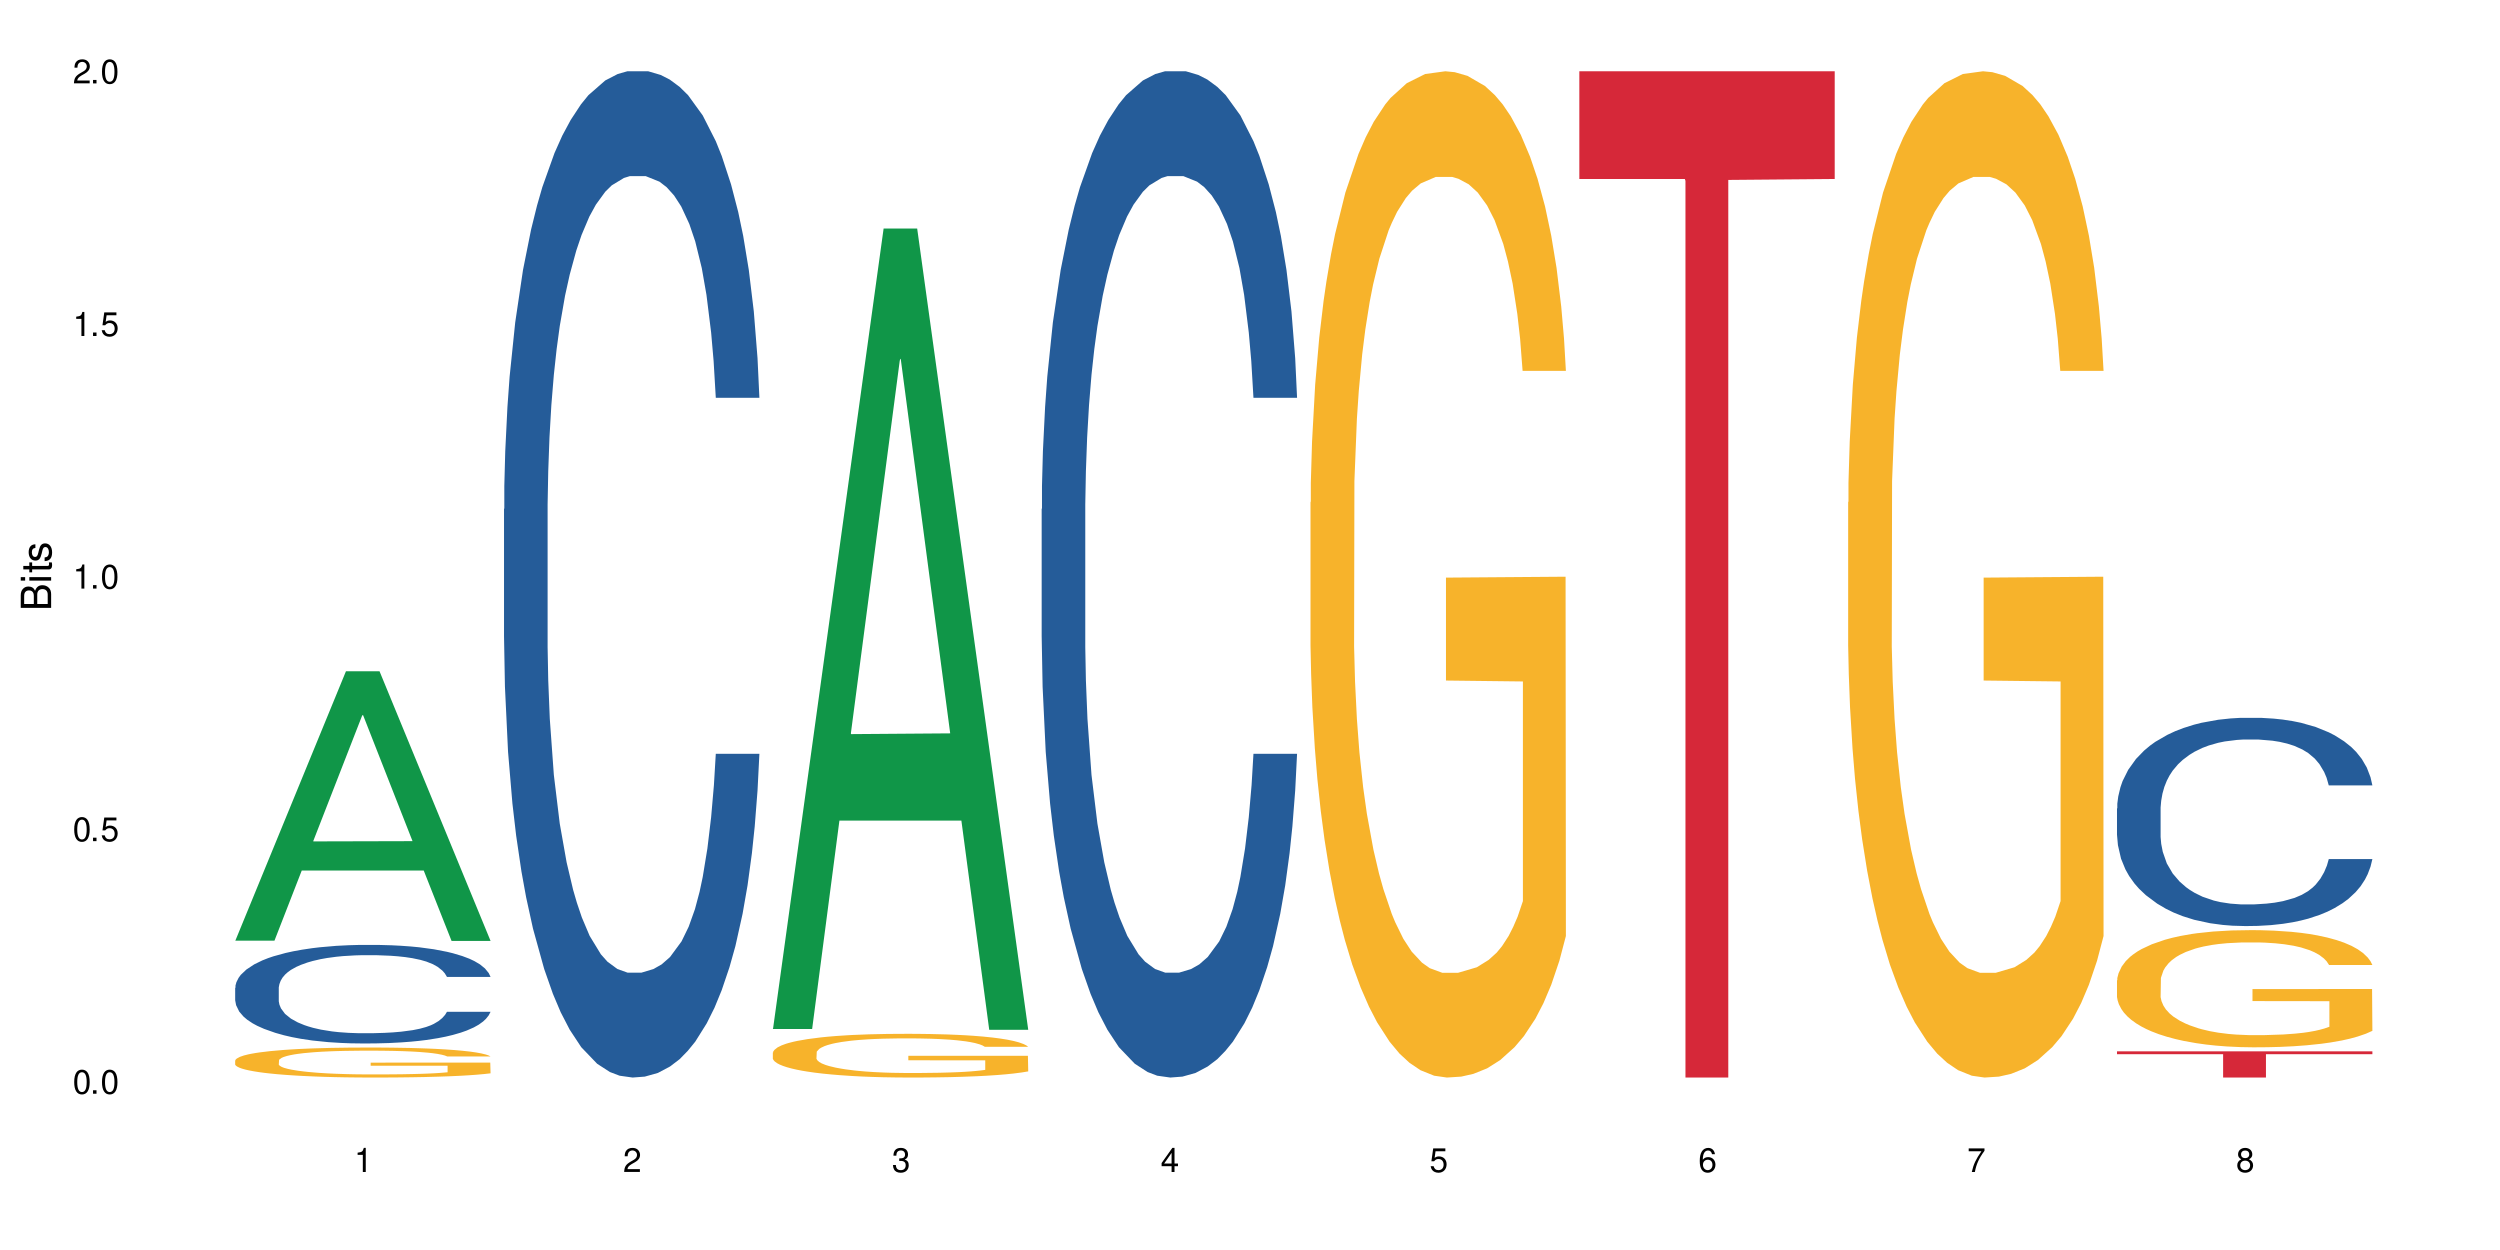 <?xml version="1.0" encoding="UTF-8"?>
<svg xmlns="http://www.w3.org/2000/svg" xmlns:xlink="http://www.w3.org/1999/xlink" width="720" height="360" viewBox="0 0 720 360">
<defs>
<g>
<g id="glyph-0-0">
</g>
<g id="glyph-0-1">
<path d="M 2.641 -6.938 C 2 -6.938 1.422 -6.656 1.078 -6.172 C 0.641 -5.562 0.406 -4.641 0.406 -3.359 C 0.406 -1.016 1.188 0.219 2.641 0.219 C 4.078 0.219 4.859 -1.016 4.859 -3.297 C 4.859 -4.641 4.656 -5.547 4.203 -6.172 C 3.844 -6.656 3.281 -6.938 2.641 -6.938 Z M 2.641 -6.188 C 3.547 -6.188 4 -5.25 4 -3.375 C 4 -1.406 3.562 -0.484 2.625 -0.484 C 1.734 -0.484 1.281 -1.438 1.281 -3.344 C 1.281 -5.25 1.734 -6.188 2.641 -6.188 Z M 2.641 -6.188 "/>
</g>
<g id="glyph-0-2">
<path d="M 1.828 -1 L 0.828 -1 L 0.828 0 L 1.828 0 Z M 1.828 -1 "/>
</g>
<g id="glyph-0-3">
<path d="M 4.562 -6.797 L 1.062 -6.797 L 0.547 -3.094 L 1.328 -3.094 C 1.719 -3.562 2.047 -3.734 2.578 -3.734 C 3.484 -3.734 4.062 -3.109 4.062 -2.094 C 4.062 -1.125 3.484 -0.531 2.578 -0.531 C 1.828 -0.531 1.375 -0.906 1.188 -1.672 L 0.328 -1.672 C 0.453 -1.109 0.547 -0.844 0.75 -0.594 C 1.125 -0.078 1.828 0.219 2.594 0.219 C 3.969 0.219 4.922 -0.781 4.922 -2.219 C 4.922 -3.562 4.031 -4.484 2.719 -4.484 C 2.25 -4.484 1.859 -4.359 1.469 -4.062 L 1.734 -5.969 L 4.562 -5.969 Z M 4.562 -6.797 "/>
</g>
<g id="glyph-0-4">
<path d="M 2.484 -4.938 L 2.484 0 L 3.328 0 L 3.328 -6.938 L 2.766 -6.938 C 2.469 -5.875 2.281 -5.734 0.984 -5.562 L 0.984 -4.938 Z M 2.484 -4.938 "/>
</g>
<g id="glyph-0-5">
<path d="M 4.859 -0.828 L 1.281 -0.828 C 1.359 -1.406 1.672 -1.781 2.5 -2.281 L 3.469 -2.828 C 4.406 -3.344 4.906 -4.062 4.906 -4.906 C 4.906 -5.484 4.672 -6.031 4.266 -6.406 C 3.859 -6.766 3.375 -6.938 2.719 -6.938 C 1.859 -6.938 1.219 -6.625 0.844 -6.031 C 0.609 -5.672 0.5 -5.234 0.484 -4.531 L 1.328 -4.531 C 1.359 -5.016 1.406 -5.281 1.531 -5.516 C 1.75 -5.938 2.188 -6.203 2.703 -6.203 C 3.469 -6.203 4.031 -5.641 4.031 -4.891 C 4.031 -4.344 3.719 -3.859 3.125 -3.516 L 2.234 -3 C 0.812 -2.172 0.406 -1.531 0.328 -0.016 L 4.859 -0.016 Z M 4.859 -0.828 "/>
</g>
<g id="glyph-0-6">
<path d="M 2.125 -3.188 L 2.578 -3.188 C 3.5 -3.188 3.984 -2.766 3.984 -1.922 C 3.984 -1.062 3.469 -0.531 2.594 -0.531 C 1.656 -0.531 1.203 -1 1.156 -2.016 L 0.312 -2.016 C 0.344 -1.453 0.438 -1.094 0.609 -0.781 C 0.953 -0.109 1.625 0.219 2.547 0.219 C 3.953 0.219 4.859 -0.625 4.859 -1.938 C 4.859 -2.828 4.516 -3.297 3.703 -3.594 C 4.344 -3.844 4.656 -4.328 4.656 -5.031 C 4.656 -6.219 3.875 -6.938 2.578 -6.938 C 1.203 -6.938 0.484 -6.172 0.453 -4.703 L 1.297 -4.703 C 1.312 -5.125 1.344 -5.359 1.453 -5.578 C 1.641 -5.969 2.062 -6.203 2.594 -6.203 C 3.344 -6.203 3.797 -5.75 3.797 -5 C 3.797 -4.516 3.609 -4.219 3.25 -4.047 C 3.016 -3.953 2.703 -3.922 2.125 -3.906 Z M 2.125 -3.188 "/>
</g>
<g id="glyph-0-7">
<path d="M 3.141 -1.672 L 3.141 0 L 3.984 0 L 3.984 -1.672 L 4.984 -1.672 L 4.984 -2.438 L 3.984 -2.438 L 3.984 -6.938 L 3.359 -6.938 L 0.266 -2.578 L 0.266 -1.672 Z M 3.141 -2.438 L 1 -2.438 L 3.141 -5.5 Z M 3.141 -2.438 "/>
</g>
<g id="glyph-0-8">
<path d="M 4.781 -5.125 C 4.609 -6.266 3.891 -6.938 2.844 -6.938 C 2.094 -6.938 1.422 -6.578 1.031 -5.953 C 0.594 -5.266 0.406 -4.422 0.406 -3.172 C 0.406 -2 0.578 -1.25 0.984 -0.641 C 1.359 -0.078 1.953 0.219 2.703 0.219 C 3.984 0.219 4.922 -0.75 4.922 -2.094 C 4.922 -3.375 4.062 -4.281 2.844 -4.281 C 2.172 -4.281 1.641 -4.031 1.281 -3.516 C 1.281 -5.234 1.828 -6.188 2.797 -6.188 C 3.391 -6.188 3.797 -5.797 3.938 -5.125 Z M 2.734 -3.531 C 3.547 -3.531 4.062 -2.953 4.062 -2.031 C 4.062 -1.156 3.484 -0.531 2.703 -0.531 C 1.922 -0.531 1.328 -1.188 1.328 -2.078 C 1.328 -2.938 1.906 -3.531 2.734 -3.531 Z M 2.734 -3.531 "/>
</g>
<g id="glyph-0-9">
<path d="M 4.984 -6.797 L 0.438 -6.797 L 0.438 -5.969 L 4.109 -5.969 C 2.5 -3.656 1.828 -2.234 1.328 0 L 2.219 0 C 2.594 -2.172 3.453 -4.047 4.984 -6.094 Z M 4.984 -6.797 "/>
</g>
<g id="glyph-0-10">
<path d="M 3.75 -3.656 C 4.469 -4.094 4.688 -4.438 4.688 -5.078 C 4.688 -6.172 3.844 -6.938 2.641 -6.938 C 1.438 -6.938 0.594 -6.172 0.594 -5.094 C 0.594 -4.438 0.812 -4.094 1.516 -3.656 C 0.734 -3.266 0.359 -2.703 0.359 -1.922 C 0.359 -0.656 1.281 0.219 2.641 0.219 C 3.984 0.219 4.922 -0.656 4.922 -1.922 C 4.922 -2.703 4.531 -3.266 3.75 -3.656 Z M 2.641 -6.188 C 3.359 -6.188 3.812 -5.75 3.812 -5.062 C 3.812 -4.406 3.344 -3.984 2.641 -3.984 C 1.922 -3.984 1.453 -4.406 1.453 -5.078 C 1.453 -5.75 1.922 -6.188 2.641 -6.188 Z M 2.641 -3.266 C 3.484 -3.266 4.062 -2.719 4.062 -1.906 C 4.062 -1.078 3.484 -0.531 2.625 -0.531 C 1.797 -0.531 1.219 -1.094 1.219 -1.906 C 1.219 -2.719 1.781 -3.266 2.641 -3.266 Z M 2.641 -3.266 "/>
</g>
<g id="glyph-1-0">
</g>
<g id="glyph-1-1">
<path d="M 0 -0.953 L 0 -4.891 C 0 -5.719 -0.234 -6.344 -0.734 -6.797 C -1.188 -7.234 -1.812 -7.469 -2.5 -7.469 C -3.547 -7.469 -4.188 -7 -4.625 -5.875 C -4.984 -6.688 -5.625 -7.094 -6.531 -7.094 C -7.172 -7.094 -7.734 -6.859 -8.141 -6.391 C -8.562 -5.922 -8.75 -5.344 -8.75 -4.5 L -8.75 -0.953 Z M -4.984 -2.062 L -7.766 -2.062 L -7.766 -4.219 C -7.766 -4.844 -7.688 -5.203 -7.453 -5.5 C -7.219 -5.812 -6.859 -5.969 -6.375 -5.969 C -5.891 -5.969 -5.531 -5.812 -5.297 -5.5 C -5.062 -5.203 -4.984 -4.844 -4.984 -4.219 Z M -0.984 -2.062 L -4 -2.062 L -4 -4.781 C -4 -5.766 -3.438 -6.359 -2.484 -6.359 C -1.547 -6.359 -0.984 -5.766 -0.984 -4.781 Z M -0.984 -2.062 "/>
</g>
<g id="glyph-1-2">
<path d="M -6.281 -1.797 L -6.281 -0.797 L 0 -0.797 L 0 -1.797 Z M -8.75 -1.797 L -8.75 -0.797 L -7.484 -0.797 L -7.484 -1.797 Z M -8.75 -1.797 "/>
</g>
<g id="glyph-1-3">
<path d="M -6.281 -3.047 L -6.281 -2.016 L -8.016 -2.016 L -8.016 -1.016 L -6.281 -1.016 L -6.281 -0.172 L -5.469 -0.172 L -5.469 -1.016 L -0.719 -1.016 C -0.078 -1.016 0.281 -1.453 0.281 -2.234 C 0.281 -2.5 0.25 -2.719 0.188 -3.047 L -0.641 -3.047 C -0.609 -2.906 -0.594 -2.766 -0.594 -2.562 C -0.594 -2.141 -0.719 -2.016 -1.156 -2.016 L -5.469 -2.016 L -5.469 -3.047 Z M -6.281 -3.047 "/>
</g>
<g id="glyph-1-4">
<path d="M -4.531 -5.25 C -5.766 -5.25 -6.469 -4.422 -6.469 -2.969 C -6.469 -1.516 -5.719 -0.562 -4.547 -0.562 C -3.562 -0.562 -3.094 -1.062 -2.734 -2.562 L -2.516 -3.484 C -2.344 -4.188 -2.094 -4.469 -1.641 -4.469 C -1.047 -4.469 -0.641 -3.875 -0.641 -3 C -0.641 -2.453 -0.797 -2 -1.062 -1.75 C -1.25 -1.594 -1.422 -1.531 -1.875 -1.469 L -1.875 -0.406 C -0.422 -0.453 0.281 -1.266 0.281 -2.922 C 0.281 -4.5 -0.5 -5.516 -1.719 -5.516 C -2.656 -5.516 -3.172 -4.984 -3.469 -3.734 L -3.703 -2.766 C -3.891 -1.953 -4.156 -1.609 -4.594 -1.609 C -5.188 -1.609 -5.547 -2.125 -5.547 -2.938 C -5.547 -3.75 -5.203 -4.172 -4.531 -4.203 Z M -4.531 -5.25 "/>
</g>
</g>
</defs>
<rect x="-72" y="-36" width="864" height="432" fill="rgb(100%, 100%, 100%)" fill-opacity="1"/>
<path fill-rule="nonzero" fill="rgb(6.275%, 58.824%, 28.235%)" fill-opacity="1" d="M 67.73 270.906 L 67.809 270.836 L 99.637 193.32 L 109.301 193.32 L 141.281 270.98 L 130.047 270.98 L 122.031 250.707 L 86.906 250.707 L 79.047 270.906 L 67.73 270.906 L 90.285 242.324 L 118.809 242.25 L 104.586 206.008 L 104.43 205.938 L 104.27 206.156 L 90.207 242.25 L 90.285 242.324 Z M 67.73 270.906 "/>
<path fill-rule="nonzero" fill="rgb(14.51%, 36.078%, 60%)" fill-opacity="1" d="M 67.73 284.492 L 67.82 284.465 L 67.82 283.844 L 68.09 282.859 L 68.719 281.613 L 69.344 280.758 L 70.961 279.227 L 73.203 277.746 L 75.535 276.605 L 77.238 275.93 L 78.766 275.414 L 82.262 274.453 L 84.504 273.961 L 86.926 273.52 L 89.887 273.078 L 92.039 272.82 L 96.883 272.402 L 100.469 272.223 L 103.25 272.145 L 109.262 272.145 L 112.848 272.246 L 115.449 272.379 L 118.32 272.586 L 120.742 272.82 L 124.957 273.391 L 128.727 274.117 L 130.43 274.531 L 133.121 275.336 L 135.184 276.113 L 136.617 276.789 L 138.234 277.746 L 139.668 278.914 L 140.746 280.238 L 141.281 281.352 L 128.727 281.352 L 128.098 280.316 L 127.379 279.512 L 126.035 278.449 L 124.688 277.695 L 122.805 276.941 L 121.102 276.449 L 118.77 275.957 L 116.707 275.645 L 114.555 275.414 L 112.488 275.258 L 108.543 275.102 L 103.969 275.102 L 102.266 275.152 L 98.766 275.359 L 96.883 275.543 L 94.191 275.906 L 92.309 276.242 L 90.066 276.762 L 88.539 277.203 L 86.656 277.879 L 85.312 278.473 L 83.785 279.328 L 82.891 279.977 L 82.082 280.703 L 81.363 281.562 L 80.828 282.469 L 80.469 283.43 L 80.289 284.363 L 80.289 288.383 L 80.469 289.316 L 80.918 290.406 L 82.082 291.988 L 83.785 293.363 L 85.762 294.453 L 87.645 295.23 L 88.719 295.594 L 90.156 296.012 L 92.398 296.527 L 95.629 297.047 L 97.512 297.254 L 100.383 297.461 L 103.34 297.566 L 107.289 297.566 L 110.785 297.461 L 113.117 297.332 L 115.539 297.125 L 118.859 296.684 L 120.922 296.27 L 122.715 295.777 L 124.062 295.285 L 124.957 294.867 L 126.305 294.066 L 127.379 293.184 L 128.188 292.273 L 128.727 291.395 L 141.281 291.395 L 140.746 292.43 L 139.938 293.441 L 139.129 294.195 L 137.875 295.102 L 136.441 295.906 L 134.375 296.812 L 132.672 297.41 L 130.43 298.059 L 128.367 298.551 L 126.125 298.992 L 122.805 299.512 L 120.652 299.773 L 118.32 300.004 L 115.539 300.211 L 112.043 300.395 L 108.273 300.496 L 104.777 300.523 L 101.008 300.473 L 98.227 300.367 L 94.551 300.137 L 89.977 299.668 L 86.656 299.176 L 84.055 298.684 L 81.812 298.164 L 79.301 297.461 L 76.074 296.32 L 74.098 295.441 L 72.754 294.715 L 71.23 293.703 L 70.152 292.793 L 68.898 291.34 L 68 289.5 L 67.73 288.07 Z M 67.73 284.492 "/>
<path fill-rule="nonzero" fill="rgb(96.863%, 70.196%, 16.863%)" fill-opacity="1" d="M 67.73 305.391 L 67.82 305.383 L 67.82 305.227 L 68.18 304.871 L 69.078 304.379 L 70.242 303.977 L 71.5 303.66 L 72.305 303.496 L 73.652 303.258 L 74.816 303.086 L 77.777 302.73 L 81.543 302.398 L 83.609 302.258 L 85.941 302.121 L 89.258 301.973 L 90.785 301.918 L 95.449 301.789 L 100.738 301.711 L 106.57 301.688 L 109.262 301.695 L 112.938 301.727 L 117.961 301.812 L 120.832 301.895 L 123.074 301.973 L 125.406 302.074 L 128.277 302.234 L 130.969 302.422 L 133.121 302.613 L 135.273 302.848 L 137.066 303.102 L 138.594 303.379 L 139.938 303.707 L 140.746 303.984 L 141.281 304.262 L 128.816 304.262 L 128.098 303.984 L 127.289 303.773 L 125.945 303.512 L 124.598 303.32 L 123.254 303.172 L 120.742 302.965 L 118.59 302.84 L 115.898 302.73 L 113.297 302.66 L 110.336 302.613 L 108.543 302.598 L 103.789 302.598 L 99.484 302.652 L 96.973 302.715 L 95.18 302.777 L 92.668 302.895 L 91.141 302.992 L 90.246 303.055 L 87.555 303.297 L 85.762 303.52 L 84.773 303.668 L 83.52 303.906 L 82.621 304.121 L 81.633 304.434 L 81.098 304.672 L 80.379 305.207 L 80.289 306.629 L 80.559 306.93 L 81.098 307.254 L 81.812 307.539 L 82.891 307.836 L 83.965 308.066 L 85.852 308.375 L 87.465 308.578 L 88.719 308.715 L 91.141 308.926 L 92.129 309 L 94.461 309.141 L 96.883 309.25 L 99.844 309.344 L 102.086 309.395 L 105.672 309.434 L 110.246 309.434 L 115.629 309.387 L 119.039 309.32 L 121.371 309.258 L 122.895 309.203 L 124.777 309.117 L 126.125 309.039 L 127.379 308.949 L 128.906 308.816 L 128.906 306.93 L 106.75 306.922 L 106.75 306.039 L 141.195 306.031 L 141.281 309.117 L 139.398 309.328 L 137.066 309.535 L 134.824 309.691 L 132.492 309.828 L 129.176 309.977 L 126.484 310.07 L 122.355 310.184 L 118.59 310.254 L 114.645 310.301 L 111.145 310.324 L 107.02 310.332 L 103.34 310.316 L 99.395 310.27 L 96.254 310.207 L 93.383 310.129 L 90.516 310.023 L 86.926 309.859 L 84.594 309.723 L 82.172 309.559 L 79.75 309.363 L 77.598 309.148 L 76.164 308.984 L 74.727 308.793 L 73.203 308.555 L 71.766 308.289 L 70.691 308.043 L 69.703 307.766 L 68.988 307.508 L 68.27 307.152 L 67.91 306.867 L 67.73 306.621 Z M 67.73 305.391 "/>
<path fill-rule="nonzero" fill="rgb(14.51%, 36.078%, 60%)" fill-opacity="1" d="M 145.156 146.621 L 145.242 146.355 L 145.242 140 L 145.512 129.934 L 146.141 117.215 L 146.77 108.477 L 148.383 92.844 L 150.625 77.746 L 152.957 66.09 L 154.664 59.203 L 156.188 53.902 L 159.684 44.102 L 161.93 39.07 L 164.352 34.566 L 167.309 30.062 L 169.461 27.414 L 174.305 23.176 L 177.895 21.32 L 180.676 20.527 L 186.684 20.527 L 190.273 21.586 L 192.875 22.91 L 195.742 25.031 L 198.164 27.414 L 202.383 33.242 L 206.148 40.66 L 207.852 44.898 L 210.543 53.109 L 212.605 61.055 L 214.043 67.945 L 215.656 77.746 L 217.094 89.668 L 218.168 103.176 L 218.707 114.566 L 206.148 114.566 L 205.52 103.973 L 204.805 95.758 L 203.457 84.898 L 202.113 77.215 L 200.23 69.535 L 198.523 64.5 L 196.191 59.469 L 194.129 56.289 L 191.977 53.902 L 189.914 52.316 L 185.969 50.727 L 181.391 50.727 L 179.688 51.254 L 176.191 53.375 L 174.305 55.23 L 171.613 58.938 L 169.73 62.383 L 167.488 67.68 L 165.965 72.184 L 164.082 79.07 L 162.734 85.164 L 161.211 93.906 L 160.312 100.527 L 159.508 107.945 L 158.789 116.688 L 158.25 125.957 L 157.891 135.762 L 157.711 145.297 L 157.711 186.355 L 157.891 195.895 L 158.34 207.02 L 159.508 223.18 L 161.211 237.219 L 163.184 248.344 L 165.066 256.293 L 166.145 260 L 167.578 264.238 L 169.82 269.535 L 173.051 274.836 L 174.934 276.953 L 177.805 279.074 L 180.766 280.133 L 184.711 280.133 L 188.211 279.074 L 190.543 277.75 L 192.965 275.629 L 196.281 271.125 L 198.344 266.887 L 200.141 261.855 L 201.484 256.82 L 202.383 252.582 L 203.727 244.371 L 204.805 235.363 L 205.609 226.094 L 206.148 217.086 L 218.707 217.086 L 218.168 227.684 L 217.359 238.012 L 216.555 245.695 L 215.297 254.969 L 213.863 263.18 L 211.801 272.449 L 210.094 278.543 L 207.852 285.168 L 205.789 290.199 L 203.547 294.703 L 200.23 300 L 198.074 302.648 L 195.742 305.035 L 192.965 307.152 L 189.465 309.008 L 185.699 310.066 L 182.199 310.332 L 178.434 309.801 L 175.652 308.742 L 171.973 306.359 L 167.398 301.59 L 164.082 296.559 L 161.48 291.523 L 159.238 286.227 L 156.727 279.074 L 153.496 267.418 L 151.523 258.41 L 150.176 250.992 L 148.652 240.664 L 147.574 231.391 L 146.32 216.555 L 145.422 197.746 L 145.156 183.18 Z M 145.156 146.621 "/>
<path fill-rule="nonzero" fill="rgb(6.275%, 58.824%, 28.235%)" fill-opacity="1" d="M 222.578 296.359 L 222.656 296.141 L 254.48 65.824 L 264.148 65.824 L 296.129 296.574 L 284.895 296.574 L 276.879 236.34 L 241.75 236.34 L 233.895 296.359 L 222.578 296.359 L 245.129 211.426 L 273.656 211.207 L 259.434 103.523 L 259.273 103.309 L 259.117 103.957 L 245.051 211.207 L 245.129 211.426 Z M 222.578 296.359 "/>
<path fill-rule="nonzero" fill="rgb(96.863%, 70.196%, 16.863%)" fill-opacity="1" d="M 222.578 303.133 L 222.668 303.121 L 222.668 302.891 L 223.027 302.375 L 223.922 301.66 L 225.09 301.074 L 226.344 300.613 L 227.152 300.371 L 228.496 300.027 L 229.664 299.773 L 232.625 299.258 L 236.391 298.773 L 238.453 298.566 L 240.785 298.371 L 244.105 298.152 L 245.629 298.07 L 250.293 297.887 L 255.586 297.773 L 261.418 297.738 L 264.109 297.75 L 267.785 297.797 L 272.809 297.922 L 275.68 298.039 L 277.922 298.152 L 280.254 298.301 L 283.125 298.531 L 285.816 298.809 L 287.969 299.086 L 290.121 299.43 L 291.914 299.797 L 293.438 300.199 L 294.785 300.684 L 295.59 301.086 L 296.129 301.488 L 283.66 301.488 L 282.945 301.086 L 282.137 300.773 L 280.793 300.395 L 279.445 300.121 L 278.102 299.902 L 275.59 299.602 L 273.438 299.418 L 270.746 299.258 L 268.145 299.152 L 265.184 299.086 L 263.391 299.062 L 258.637 299.062 L 254.332 299.141 L 251.82 299.234 L 250.023 299.324 L 247.512 299.5 L 245.988 299.637 L 245.094 299.727 L 242.402 300.086 L 240.605 300.406 L 239.621 300.625 L 238.363 300.969 L 237.469 301.281 L 236.48 301.742 L 235.941 302.086 L 235.227 302.867 L 235.137 304.938 L 235.406 305.375 L 235.941 305.848 L 236.66 306.262 L 237.738 306.699 L 238.812 307.031 L 240.695 307.48 L 242.312 307.777 L 243.566 307.977 L 245.988 308.285 L 246.977 308.391 L 249.309 308.598 L 251.73 308.758 L 254.691 308.895 L 256.934 308.965 L 260.52 309.02 L 265.094 309.02 L 270.477 308.953 L 273.887 308.859 L 276.219 308.77 L 277.742 308.688 L 279.625 308.562 L 280.973 308.445 L 282.227 308.32 L 283.75 308.125 L 283.75 305.375 L 261.598 305.363 L 261.598 304.074 L 296.039 304.062 L 296.129 308.562 L 294.246 308.871 L 291.914 309.172 L 289.672 309.402 L 287.34 309.598 L 284.02 309.816 L 281.328 309.953 L 277.203 310.113 L 273.438 310.219 L 269.488 310.285 L 265.992 310.32 L 261.867 310.332 L 258.188 310.309 L 254.242 310.242 L 251.102 310.148 L 248.23 310.035 L 245.359 309.883 L 241.773 309.641 L 239.441 309.445 L 237.02 309.207 L 234.598 308.918 L 232.445 308.605 L 231.008 308.367 L 229.574 308.09 L 228.051 307.746 L 226.613 307.355 L 225.539 306.996 L 224.551 306.594 L 223.832 306.215 L 223.117 305.699 L 222.758 305.285 L 222.578 304.926 Z M 222.578 303.133 "/>
<path fill-rule="nonzero" fill="rgb(14.51%, 36.078%, 60%)" fill-opacity="1" d="M 300 146.621 L 300.09 146.355 L 300.09 140 L 300.359 129.934 L 300.988 117.215 L 301.617 108.477 L 303.23 92.844 L 305.473 77.746 L 307.805 66.09 L 309.508 59.203 L 311.035 53.902 L 314.531 44.102 L 316.773 39.07 L 319.195 34.566 L 322.156 30.062 L 324.309 27.414 L 329.152 23.176 L 332.742 21.32 L 335.52 20.527 L 341.531 20.527 L 345.117 21.586 L 347.719 22.91 L 350.59 25.031 L 353.012 27.414 L 357.227 33.242 L 360.996 40.66 L 362.699 44.898 L 365.391 53.109 L 367.453 61.055 L 368.891 67.945 L 370.504 77.746 L 371.938 89.668 L 373.016 103.176 L 373.555 114.566 L 360.996 114.566 L 360.367 103.973 L 359.648 95.758 L 358.305 84.898 L 356.961 77.215 L 355.074 69.535 L 353.371 64.5 L 351.039 59.469 L 348.977 56.289 L 346.824 53.902 L 344.762 52.316 L 340.812 50.727 L 336.238 50.727 L 334.535 51.254 L 331.035 53.375 L 329.152 55.23 L 326.461 58.938 L 324.578 62.383 L 322.336 67.68 L 320.812 72.184 L 318.926 79.07 L 317.582 85.164 L 316.059 93.906 L 315.16 100.527 L 314.352 107.945 L 313.637 116.688 L 313.098 125.957 L 312.738 135.762 L 312.559 145.297 L 312.559 186.355 L 312.738 195.895 L 313.188 207.02 L 314.352 223.18 L 316.059 237.219 L 318.031 248.344 L 319.914 256.293 L 320.992 260 L 322.426 264.238 L 324.668 269.535 L 327.898 274.836 L 329.781 276.953 L 332.652 279.074 L 335.609 280.133 L 339.559 280.133 L 343.055 279.074 L 345.387 277.75 L 347.809 275.629 L 351.129 271.125 L 353.191 266.887 L 354.984 261.855 L 356.332 256.82 L 357.227 252.582 L 358.574 244.371 L 359.648 235.363 L 360.457 226.094 L 360.996 217.086 L 373.555 217.086 L 373.016 227.684 L 372.207 238.012 L 371.402 245.695 L 370.145 254.969 L 368.711 263.18 L 366.645 272.449 L 364.941 278.543 L 362.699 285.168 L 360.637 290.199 L 358.395 294.703 L 355.074 300 L 352.922 302.648 L 350.59 305.035 L 347.809 307.152 L 344.312 309.008 L 340.543 310.066 L 337.047 310.332 L 333.277 309.801 L 330.5 308.742 L 326.82 306.359 L 322.246 301.59 L 318.926 296.559 L 316.324 291.523 L 314.082 286.227 L 311.57 279.074 L 308.344 267.418 L 306.371 258.41 L 305.023 250.992 L 303.5 240.664 L 302.422 231.391 L 301.168 216.555 L 300.27 197.746 L 300 183.18 Z M 300 146.621 "/>
<path fill-rule="nonzero" fill="rgb(96.863%, 70.196%, 16.863%)" fill-opacity="1" d="M 377.426 144.652 L 377.516 144.387 L 377.516 139.094 L 377.871 127.184 L 378.77 110.777 L 379.938 97.277 L 381.191 86.691 L 382 81.133 L 383.344 73.195 L 384.512 67.371 L 387.469 55.461 L 391.238 44.348 L 393.301 39.582 L 395.633 35.082 L 398.953 30.055 L 400.477 28.203 L 405.141 23.965 L 410.434 21.32 L 416.262 20.527 L 418.953 20.789 L 422.633 21.848 L 427.656 24.762 L 430.527 27.406 L 432.77 30.055 L 435.102 33.496 L 437.969 38.789 L 440.66 45.141 L 442.812 51.492 L 444.969 59.43 L 446.762 67.902 L 448.285 77.164 L 449.633 88.281 L 450.438 97.543 L 450.977 106.805 L 438.508 106.805 L 437.789 97.543 L 436.984 90.398 L 435.637 81.664 L 434.293 75.312 L 432.949 70.281 L 430.438 63.402 L 428.281 59.168 L 425.594 55.461 L 422.992 53.078 L 420.031 51.492 L 418.238 50.961 L 413.484 50.961 L 409.176 52.816 L 406.664 54.934 L 404.871 57.051 L 402.359 61.02 L 400.836 64.195 L 399.938 66.312 L 397.246 74.516 L 395.453 81.93 L 394.469 86.957 L 393.211 94.898 L 392.312 102.043 L 391.328 112.629 L 390.789 120.57 L 390.07 138.566 L 389.98 186.207 L 390.25 196.262 L 390.789 207.113 L 391.508 216.641 L 392.582 226.699 L 393.66 234.375 L 395.543 244.695 L 397.156 251.578 L 398.414 256.078 L 400.836 263.223 L 401.82 265.605 L 404.156 270.367 L 406.574 274.074 L 409.535 277.25 L 411.777 278.836 L 415.367 280.16 L 419.941 280.16 L 425.324 278.574 L 428.73 276.457 L 431.062 274.34 L 432.59 272.484 L 434.473 269.574 L 435.816 266.926 L 437.074 264.016 L 438.598 259.516 L 438.598 196.262 L 416.441 195.996 L 416.441 166.355 L 450.887 166.09 L 450.977 269.574 L 449.094 276.719 L 446.762 283.602 L 444.52 288.895 L 442.188 293.395 L 438.867 298.422 L 436.176 301.598 L 432.051 305.305 L 428.281 307.688 L 424.336 309.273 L 420.84 310.066 L 416.711 310.332 L 413.035 309.805 L 409.086 308.215 L 405.949 306.098 L 403.078 303.453 L 400.207 300.012 L 396.621 294.453 L 394.289 289.953 L 391.867 284.395 L 389.445 277.777 L 387.293 270.633 L 385.855 265.074 L 384.422 258.723 L 382.895 250.781 L 381.461 241.785 L 380.383 233.578 L 379.398 224.316 L 378.68 215.582 L 377.961 203.672 L 377.605 194.145 L 377.426 185.941 Z M 377.426 144.652 "/>
<path fill-rule="nonzero" fill="rgb(83.922%, 15.686%, 22.353%)" fill-opacity="1" d="M 454.848 20.527 L 528.398 20.527 L 528.398 51.547 L 497.746 51.82 L 497.746 310.332 L 485.414 310.332 L 485.414 52.094 L 485.234 51.547 L 454.848 51.547 Z M 454.848 20.527 "/>
<path fill-rule="nonzero" fill="rgb(96.863%, 70.196%, 16.863%)" fill-opacity="1" d="M 532.27 144.652 L 532.359 144.387 L 532.359 139.094 L 532.719 127.184 L 533.617 110.777 L 534.781 97.277 L 536.039 86.691 L 536.844 81.133 L 538.191 73.195 L 539.355 67.371 L 542.316 55.461 L 546.086 44.348 L 548.148 39.582 L 550.48 35.082 L 553.797 30.055 L 555.324 28.203 L 559.988 23.965 L 565.281 21.32 L 571.109 20.527 L 573.801 20.789 L 577.48 21.848 L 582.5 24.762 L 585.371 27.406 L 587.613 30.055 L 589.945 33.496 L 592.816 38.789 L 595.508 45.141 L 597.66 51.492 L 599.812 59.43 L 601.609 67.902 L 603.133 77.164 L 604.477 88.281 L 605.285 97.543 L 605.824 106.805 L 593.355 106.805 L 592.637 97.543 L 591.832 90.398 L 590.484 81.664 L 589.141 75.312 L 587.793 70.281 L 585.281 63.402 L 583.129 59.168 L 580.438 55.461 L 577.836 53.078 L 574.879 51.492 L 573.082 50.961 L 568.328 50.961 L 564.023 52.816 L 561.512 54.934 L 559.719 57.051 L 557.207 61.02 L 555.684 64.195 L 554.785 66.312 L 552.094 74.516 L 550.301 81.93 L 549.312 86.957 L 548.059 94.898 L 547.16 102.043 L 546.176 112.629 L 545.637 120.57 L 544.918 138.566 L 544.828 186.207 L 545.098 196.262 L 545.637 207.113 L 546.355 216.641 L 547.43 226.699 L 548.508 234.375 L 550.391 244.695 L 552.004 251.578 L 553.262 256.078 L 555.684 263.223 L 556.668 265.605 L 559 270.367 L 561.422 274.074 L 564.383 277.25 L 566.625 278.836 L 570.215 280.16 L 574.789 280.16 L 580.168 278.574 L 583.578 276.457 L 585.91 274.34 L 587.434 272.484 L 589.32 269.574 L 590.664 266.926 L 591.922 264.016 L 593.445 259.516 L 593.445 196.262 L 571.289 195.996 L 571.289 166.355 L 605.734 166.09 L 605.824 269.574 L 603.941 276.719 L 601.609 283.602 L 599.363 288.895 L 597.031 293.395 L 593.715 298.422 L 591.023 301.598 L 586.898 305.305 L 583.129 307.688 L 579.184 309.273 L 575.684 310.066 L 571.559 310.332 L 567.883 309.805 L 563.934 308.215 L 560.797 306.098 L 557.926 303.453 L 555.055 300.012 L 551.465 294.453 L 549.133 289.953 L 546.711 284.395 L 544.289 277.777 L 542.137 270.633 L 540.703 265.074 L 539.266 258.723 L 537.742 250.781 L 536.309 241.785 L 535.23 233.578 L 534.246 224.316 L 533.527 215.582 L 532.809 203.672 L 532.449 194.145 L 532.27 185.941 Z M 532.27 144.652 "/>
<path fill-rule="nonzero" fill="rgb(14.51%, 36.078%, 60%)" fill-opacity="1" d="M 609.695 232.836 L 609.785 232.781 L 609.785 231.465 L 610.055 229.383 L 610.68 226.75 L 611.309 224.941 L 612.922 221.707 L 615.164 218.582 L 617.5 216.172 L 619.203 214.746 L 620.727 213.648 L 624.227 211.621 L 626.469 210.578 L 628.891 209.648 L 631.852 208.715 L 634.004 208.168 L 638.848 207.289 L 642.434 206.906 L 645.215 206.742 L 651.223 206.742 L 654.812 206.961 L 657.414 207.234 L 660.285 207.676 L 662.707 208.168 L 666.922 209.375 L 670.688 210.91 L 672.395 211.785 L 675.086 213.484 L 677.148 215.129 L 678.582 216.555 L 680.195 218.582 L 681.633 221.051 L 682.707 223.844 L 683.246 226.203 L 670.688 226.203 L 670.062 224.008 L 669.344 222.309 L 667.996 220.062 L 666.652 218.473 L 664.77 216.883 L 663.066 215.844 L 660.734 214.801 L 658.668 214.145 L 656.516 213.648 L 654.453 213.32 L 650.508 212.992 L 645.934 212.992 L 644.227 213.102 L 640.73 213.539 L 638.848 213.922 L 636.156 214.691 L 634.273 215.402 L 632.027 216.5 L 630.504 217.434 L 628.621 218.855 L 627.273 220.117 L 625.75 221.926 L 624.852 223.297 L 624.047 224.832 L 623.328 226.641 L 622.789 228.559 L 622.43 230.586 L 622.254 232.562 L 622.254 241.059 L 622.43 243.031 L 622.879 245.332 L 624.047 248.676 L 625.75 251.582 L 627.723 253.883 L 629.605 255.527 L 630.684 256.297 L 632.117 257.172 L 634.363 258.27 L 637.59 259.367 L 639.473 259.805 L 642.344 260.242 L 645.305 260.461 L 649.25 260.461 L 652.75 260.242 L 655.082 259.969 L 657.504 259.531 L 660.82 258.598 L 662.887 257.723 L 664.68 256.68 L 666.023 255.637 L 666.922 254.762 L 668.266 253.062 L 669.344 251.199 L 670.152 249.281 L 670.688 247.414 L 683.246 247.414 L 682.707 249.609 L 681.902 251.746 L 681.094 253.336 L 679.84 255.254 L 678.402 256.953 L 676.34 258.871 L 674.637 260.133 L 672.395 261.504 L 670.332 262.547 L 668.086 263.477 L 664.77 264.574 L 662.617 265.121 L 660.285 265.613 L 657.504 266.055 L 654.004 266.438 L 650.238 266.656 L 646.738 266.711 L 642.973 266.602 L 640.191 266.383 L 636.516 265.891 L 631.941 264.902 L 628.621 263.859 L 626.02 262.82 L 623.777 261.723 L 621.266 260.242 L 618.035 257.832 L 616.062 255.969 L 614.719 254.434 L 613.191 252.293 L 612.117 250.375 L 610.859 247.305 L 609.965 243.414 L 609.695 240.398 Z M 609.695 232.836 "/>
<path fill-rule="nonzero" fill="rgb(96.863%, 70.196%, 16.863%)" fill-opacity="1" d="M 609.695 282.332 L 609.785 282.301 L 609.785 281.684 L 610.145 280.297 L 611.039 278.387 L 612.207 276.816 L 613.461 275.582 L 614.27 274.934 L 615.613 274.008 L 616.781 273.332 L 619.742 271.945 L 623.508 270.648 L 625.57 270.094 L 627.902 269.57 L 631.223 268.984 L 632.746 268.77 L 637.41 268.277 L 642.703 267.969 L 648.535 267.875 L 651.223 267.906 L 654.902 268.027 L 659.926 268.367 L 662.797 268.676 L 665.039 268.984 L 667.371 269.387 L 670.242 270.004 L 672.93 270.742 L 675.086 271.48 L 677.238 272.406 L 679.031 273.395 L 680.555 274.473 L 681.902 275.766 L 682.707 276.844 L 683.246 277.926 L 670.777 277.926 L 670.062 276.844 L 669.254 276.012 L 667.91 274.996 L 666.562 274.258 L 665.219 273.672 L 662.707 272.867 L 660.555 272.375 L 657.863 271.945 L 655.262 271.668 L 652.301 271.48 L 650.508 271.422 L 645.754 271.422 L 641.449 271.637 L 638.938 271.883 L 637.141 272.129 L 634.629 272.59 L 633.105 272.961 L 632.207 273.207 L 629.52 274.164 L 627.723 275.027 L 626.738 275.613 L 625.48 276.539 L 624.586 277.371 L 623.598 278.602 L 623.059 279.527 L 622.344 281.625 L 622.254 287.172 L 622.52 288.344 L 623.059 289.605 L 623.777 290.719 L 624.852 291.887 L 625.93 292.781 L 627.812 293.984 L 629.43 294.785 L 630.684 295.309 L 633.105 296.141 L 634.094 296.418 L 636.426 296.973 L 638.848 297.406 L 641.805 297.777 L 644.047 297.961 L 647.637 298.113 L 652.211 298.113 L 657.594 297.93 L 661 297.684 L 663.332 297.438 L 664.859 297.223 L 666.742 296.883 L 668.086 296.574 L 669.344 296.234 L 670.867 295.711 L 670.867 288.344 L 648.715 288.312 L 648.715 284.859 L 683.156 284.828 L 683.246 296.883 L 681.363 297.715 L 679.031 298.516 L 676.789 299.133 L 674.457 299.656 L 671.137 300.242 L 668.445 300.613 L 664.32 301.043 L 660.555 301.32 L 656.605 301.508 L 653.109 301.598 L 648.98 301.629 L 645.305 301.566 L 641.359 301.383 L 638.219 301.137 L 635.348 300.828 L 632.477 300.426 L 628.891 299.781 L 626.559 299.254 L 624.137 298.609 L 621.715 297.836 L 619.562 297.004 L 618.125 296.359 L 616.691 295.617 L 615.164 294.695 L 613.73 293.645 L 612.656 292.691 L 611.668 291.609 L 610.949 290.594 L 610.234 289.207 L 609.875 288.098 L 609.695 287.141 Z M 609.695 282.332 "/>
<path fill-rule="nonzero" fill="rgb(83.922%, 15.686%, 22.353%)" fill-opacity="1" d="M 609.695 302.793 L 683.246 302.793 L 683.246 303.602 L 652.594 303.605 L 652.594 310.332 L 640.258 310.332 L 640.258 303.613 L 640.082 303.602 L 609.695 303.602 Z M 609.695 302.793 "/>
<g fill="rgb(0%, 0%, 0%)" fill-opacity="1">
<use xlink:href="#glyph-0-1" x="20.965" y="314.993"/>
<use xlink:href="#glyph-0-2" x="25.965" y="314.993"/>
<use xlink:href="#glyph-0-1" x="28.965" y="314.993"/>
</g>
<g fill="rgb(0%, 0%, 0%)" fill-opacity="1">
<use xlink:href="#glyph-0-1" x="20.965" y="242.251"/>
<use xlink:href="#glyph-0-2" x="25.965" y="242.251"/>
<use xlink:href="#glyph-0-3" x="28.965" y="242.251"/>
</g>
<g fill="rgb(0%, 0%, 0%)" fill-opacity="1">
<use xlink:href="#glyph-0-4" x="20.965" y="169.509"/>
<use xlink:href="#glyph-0-2" x="25.965" y="169.509"/>
<use xlink:href="#glyph-0-1" x="28.965" y="169.509"/>
</g>
<g fill="rgb(0%, 0%, 0%)" fill-opacity="1">
<use xlink:href="#glyph-0-4" x="20.965" y="96.767"/>
<use xlink:href="#glyph-0-2" x="25.965" y="96.767"/>
<use xlink:href="#glyph-0-3" x="28.965" y="96.767"/>
</g>
<g fill="rgb(0%, 0%, 0%)" fill-opacity="1">
<use xlink:href="#glyph-0-5" x="20.965" y="24.024"/>
<use xlink:href="#glyph-0-2" x="25.965" y="24.024"/>
<use xlink:href="#glyph-0-1" x="28.965" y="24.024"/>
</g>
<g fill="rgb(0%, 0%, 0%)" fill-opacity="1">
<use xlink:href="#glyph-0-4" x="102.008" y="337.532"/>
</g>
<g fill="rgb(0%, 0%, 0%)" fill-opacity="1">
<use xlink:href="#glyph-0-5" x="179.43" y="337.532"/>
</g>
<g fill="rgb(0%, 0%, 0%)" fill-opacity="1">
<use xlink:href="#glyph-0-6" x="256.855" y="337.532"/>
</g>
<g fill="rgb(0%, 0%, 0%)" fill-opacity="1">
<use xlink:href="#glyph-0-7" x="334.277" y="337.532"/>
</g>
<g fill="rgb(0%, 0%, 0%)" fill-opacity="1">
<use xlink:href="#glyph-0-3" x="411.699" y="337.532"/>
</g>
<g fill="rgb(0%, 0%, 0%)" fill-opacity="1">
<use xlink:href="#glyph-0-8" x="489.125" y="337.532"/>
</g>
<g fill="rgb(0%, 0%, 0%)" fill-opacity="1">
<use xlink:href="#glyph-0-9" x="566.547" y="337.532"/>
</g>
<g fill="rgb(0%, 0%, 0%)" fill-opacity="1">
<use xlink:href="#glyph-0-10" x="643.969" y="337.532"/>
</g>
<g fill="rgb(0%, 0%, 0%)" fill-opacity="1">
<use xlink:href="#glyph-1-1" x="14.725" y="176.012"/>
<use xlink:href="#glyph-1-2" x="14.725" y="168.012"/>
<use xlink:href="#glyph-1-3" x="14.725" y="165.012"/>
<use xlink:href="#glyph-1-4" x="14.725" y="162.012"/>
</g>
</svg>
